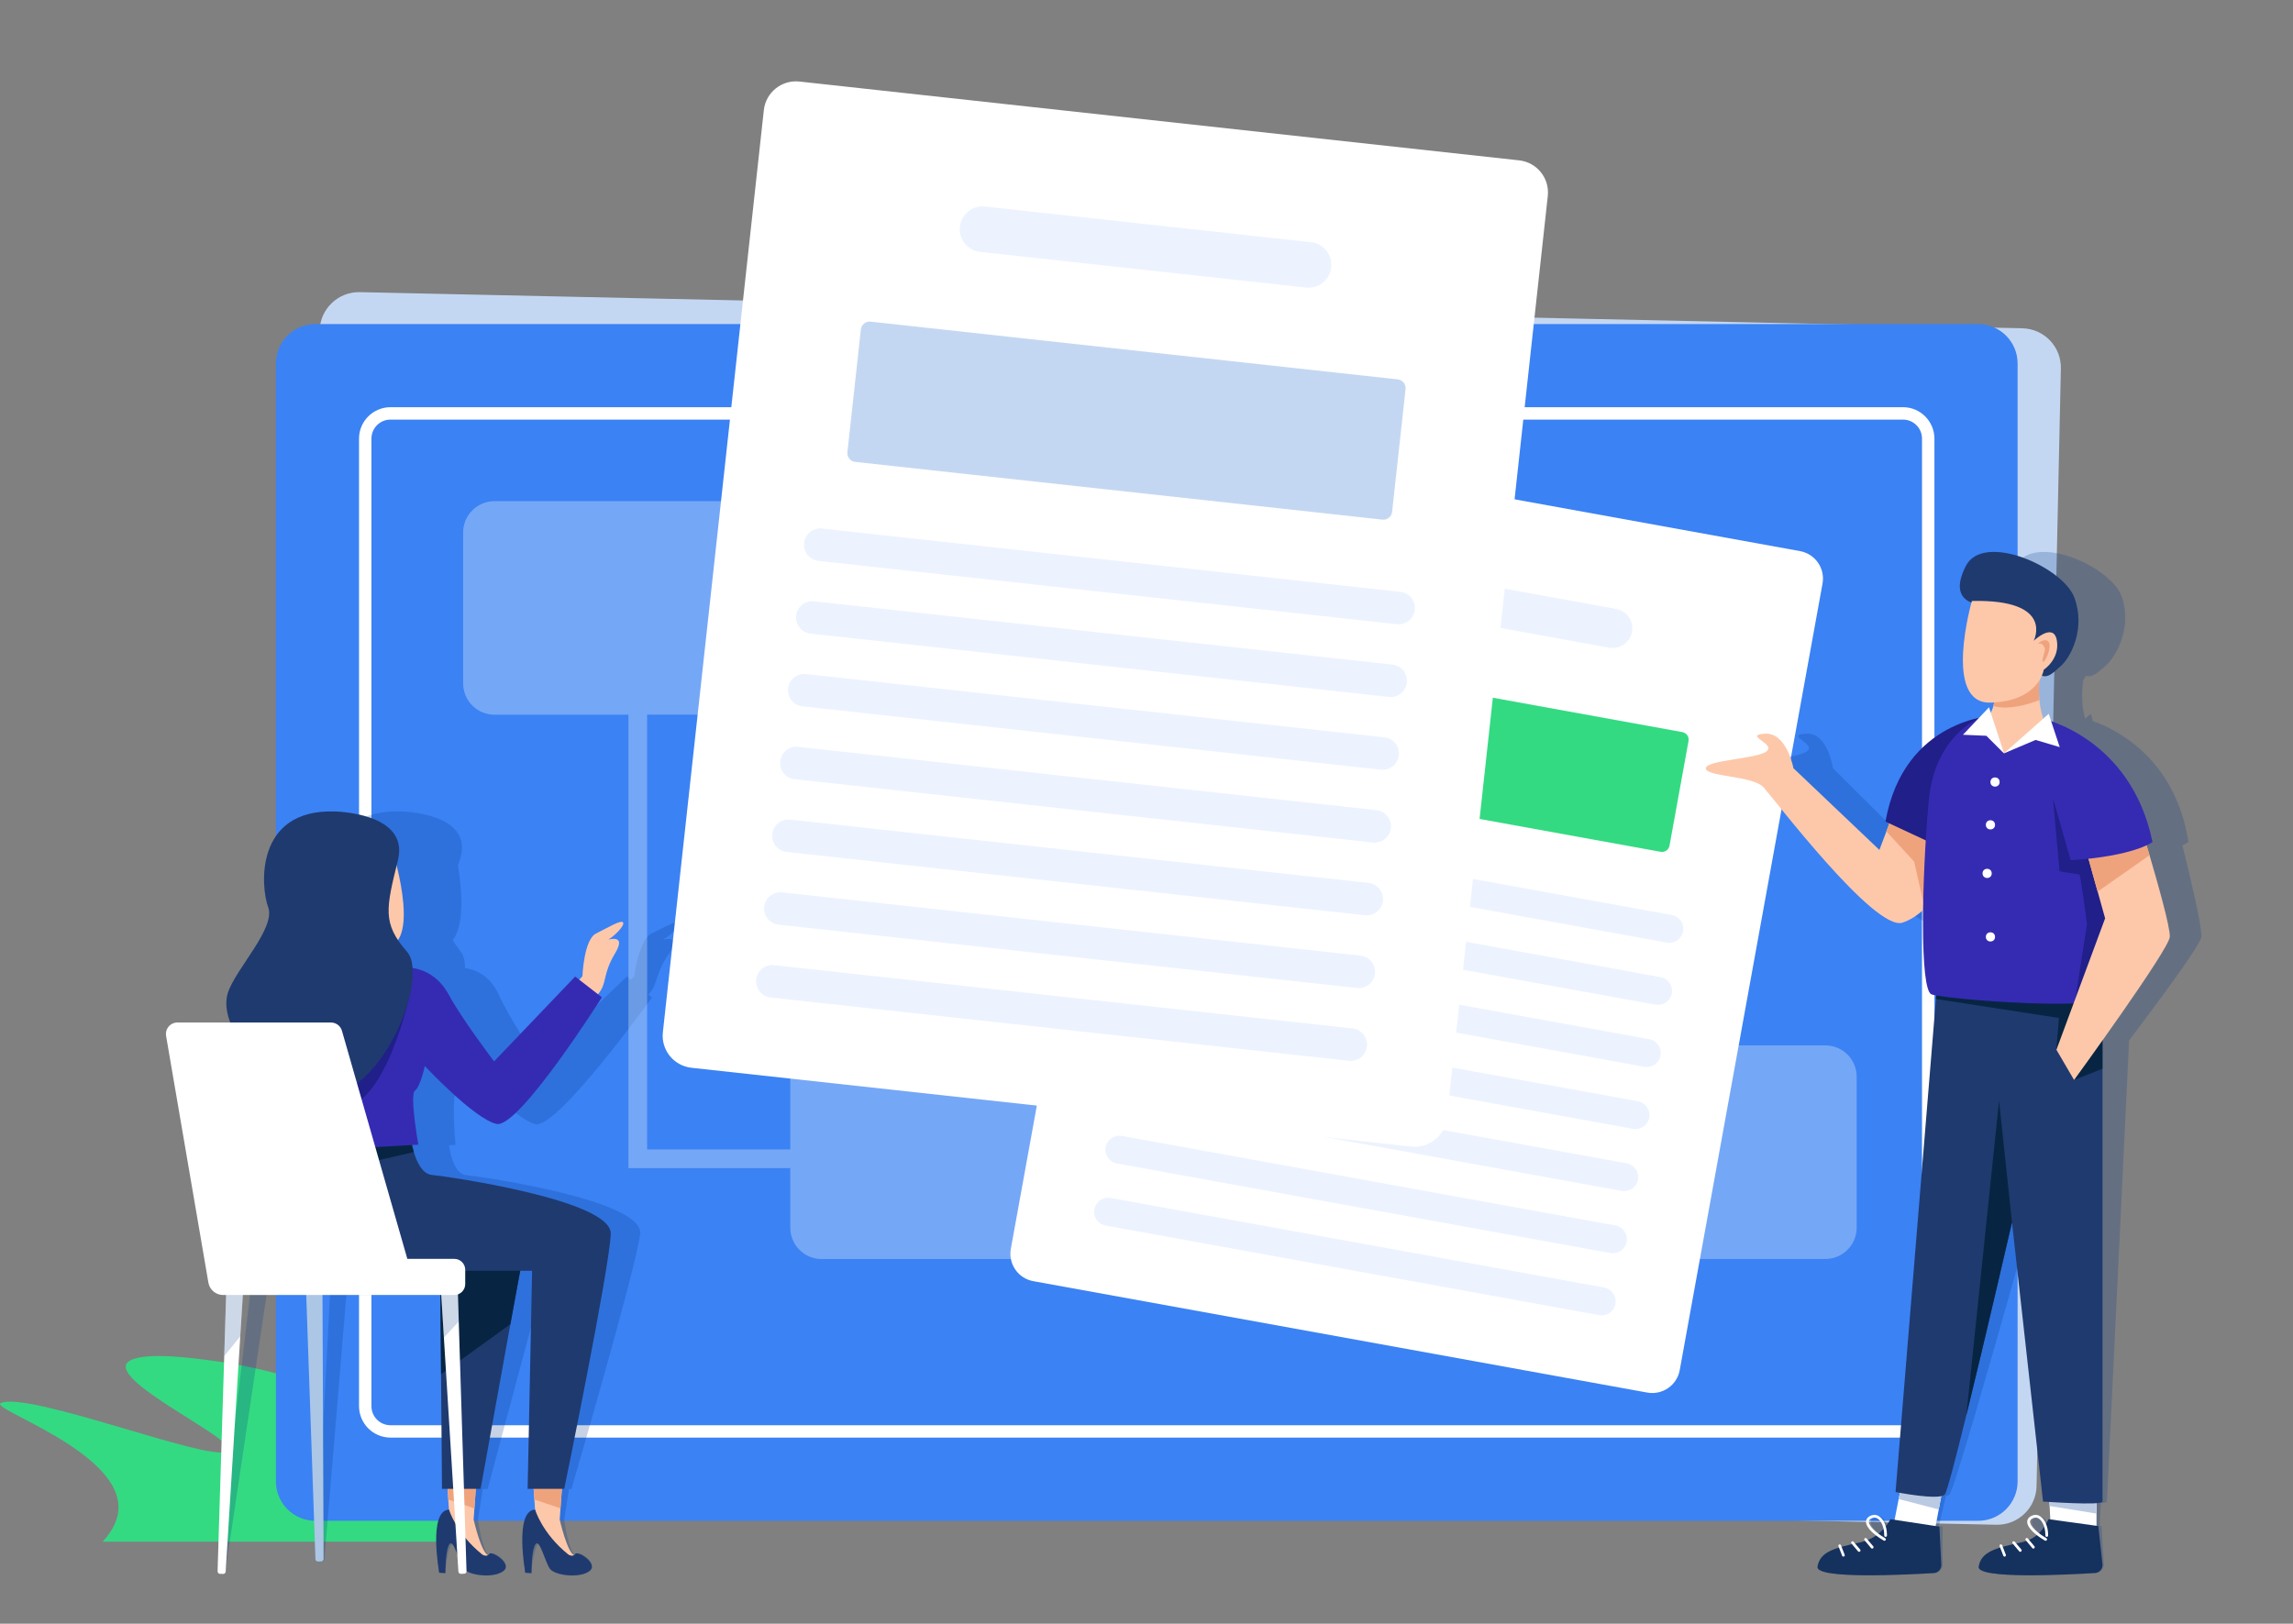 <?xml version="1.0" encoding="UTF-8"?> <!-- Generator: Adobe Illustrator 26.0.2, SVG Export Plug-In . SVG Version: 6.00 Build 0) --> <svg xmlns="http://www.w3.org/2000/svg" xmlns:xlink="http://www.w3.org/1999/xlink" id="Слой_1" x="0px" y="0px" viewBox="0 0 3545.3 2511" style="enable-background:new 0 0 3545.3 2511;" xml:space="preserve"><rect x="0" y="0" width="3545.3" height="2511" fill="#808080" stroke="none"/> <style type="text/css"> .st0{fill:#C4D7F2;} .st1{fill:#33DA82;} .st2{fill:#3B82F4;} .st3{fill:#FFFFFF;} .st4{opacity:0.22;fill:#003889;enable-background:new ;} .st5{fill:#FDC8AA;} .st6{fill:#1F3A6F;} .st7{fill:#EFA37D;} .st8{fill:#072542;} .st9{fill:#352BB2;} .st10{fill:#211F89;} .st11{fill:#ACC6E5;} .st12{opacity:0.2;fill:#003889;enable-background:new ;} .st13{opacity:0.3;fill:#FFFFFF;enable-background:new ;} .st14{fill:#ECF3FE;} .st15{fill:#BACAE2;} .st16{fill:#15315E;} </style> <path class="st0" d="M3086.5,2358L516.2,2302c-33.7-0.7-60.4-28.6-59.6-62.3l37.6-1728.3c0.7-33.7,28.6-60.4,62.3-59.6l2570.3,55.9 c33.7,0.7,60.4,28.6,59.6,62.3v0l-37.6,1728.3C3148.1,2332,3120.2,2358.7,3086.5,2358z"></path> <path class="st1" d="M662.4,2256.8c-27.5-37.3-133-124.8-330.4-152c-32.3-4.4-104-14.3-130-1.2c-51.6,26.1,178.9,127.8,149,141.4 c-31.8,14.4-303.3-92.8-349.4-75.4c-21.7,8.2,187.2,74.7,181.5,165c-1.3,20.4-13.1,37.3-24.4,49.5h563.8 C722.5,2384,730.1,2348.7,662.4,2256.8z"></path> <path class="st2" d="M487.6,501.2h2570.9c33.7,0,61,27.3,61,61v1728.7c0,33.7-27.3,61-61,61H487.6c-33.7,0-61-27.3-61-61V562.2 C426.6,528.5,453.9,501.2,487.6,501.2z"></path> <path class="st3" d="M2942.3,2223.2H603.7c-26.8,0-48.5-21.8-48.6-48.6V678.3c0-26.8,21.8-48.5,48.6-48.6h2338.6 c26.8,0,48.5,21.8,48.6,48.6v1496.4C2990.9,2201.5,2969.1,2223.2,2942.3,2223.2z M603.7,648.9c-16.2,0-29.4,13.2-29.4,29.4v1496.4 c0,16.2,13.2,29.4,29.4,29.4h2338.6c16.2,0,29.4-13.2,29.4-29.4V678.3c0-16.2-13.2-29.4-29.4-29.4H603.7z"></path> <path class="st4" d="M1026.7,1452.2c7.3-3.8,26.3-20.6,23.9-25.5c-2.4-4.9-23.9,7.6-43.4,17c-19.5,9.3-26.7,66-26.7,66l-5.4,5.5 l-6-5l-136.9,131.2c0,0-44-65.4-61.3-103.7s-51.5-40.5-51.5-40.5l-0.5,0.1c0.2-10.8-1.9-19.7-6.4-25.5c-4.5-5.7-8.7-11.6-12.4-17.9 c19.5-25.1,13.1-84.5,8-115.6c0.9-2.7,1.8-5.4,2.8-8.3c24.7-74.1-92.2-75.2-92.2-75.2c-122.1-3.2-123.9,115.9-114.9,148.2 c9,32.2-58.8,95.5-73.8,132c-5.1,12.4-5.7,28.5-0.4,46.2H348c-11,0-20.2,9.9-19.3,20.7l32.1,381.5c0.8,10.9,10,19.3,21,19.1h4.8 l-11.2,94.3l-39.4,332.9c-0.3,1.9,1,3.6,2.9,3.9c0.1,0,0.3,0,0.4,0l4.8,0.2c2.1,0.1,4-1.5,4.3-3.6l54.3-363.9l9.5-63.9h98 L489,2411.2c-0.1,1.9,1.3,3.6,3.2,3.7c0.1,0,0.3,0,0.4,0l4.9-0.1c2.1-0.1,3.9-1.7,4.1-3.9l34-408.2h182.4l-9.7,122.5l-14,177.3h8.5 l-0.3,16.5l-0.3,15.6c-32.8,1.5-23.6,97.6-23.6,97.6l9.6,0.6c0,0,2.9-35.9,10.1-44.8c4.1-5,7.5,4.6,10.9,15.7l-0.7,26.9 c-0.1,1.9,1.4,3.5,3.3,3.6c0.1,0,0.2,0,0.4,0l4.9-0.2c2.1-0.1,3.9-1.8,4-3.9l0-0.3c11.8,7.6,42.2,10.3,56.6,0.2 c16.4-11.4-15.3-32.3-19.2-26.7c-0.5,0.8-1.2,1.4-2,1.9c-10.6-4.6-17.5-55-17.5-55s1-6.3,2.7-17.3c1.2-7.9,2.9-18.2,4.8-30.2h7.5 c0,0,40.1-150.1,68.2-254.6c9.5-35.2,17.6-65.2,22.4-82.6h18.4l-36.3,337.3h9.3l-0.3,16.5l-0.3,15.6c-32.8,1.5-23.6,97.6-23.6,97.6 l9.6,0.6c0,0,2.9-35.9,10.1-44.8c7.3-8.9,12.4,28.1,19.1,38.2c6.7,10.1,44,15.1,60.4,3.6c16.4-11.4-15.3-32.3-19.2-26.7 c-0.5,0.8-1.2,1.4-2,1.9c-10.6-4.6-17.5-55-17.5-55s1-6.3,2.7-17.3c1.2-7.9,2.9-18.2,4.8-30.2h3.7c0,0,100.3-342.6,106.3-394.6 c6.1-52-244.2-88.5-268.7-90.8c-14.6-1.4-21.5-20.3-24.8-35.4c-0.9-4.1-1.5-7.8-1.9-10.9l9.9-0.5c0,0-7-77.2,2-83.4 c9-6.1,18.6-38.2,18.6-38.2s69.3,81.8,103.1,89.5c33.7,7.6,180-195.8,180-195.8l-5.6-4.6c16.3-17.5,9-30.1,32-63.4 C1057.3,1440.8,1019.4,1455.9,1026.7,1452.2z"></path> <g> <path class="st5" d="M821.7,2251.1l1.1,16.9l3.4,51l2.5,37.6l49.2,58.2c0,0,21.2-6,10.2-9.6c-11.1-3.6-22.7-55.1-22.7-55.1 s0.4-6.3,1.2-17.3c1-13.7,2.5-34.8,4.3-60c0.4-6,0.9-12.2,1.3-18.7L821.7,2251.1z"></path> <path class="st6" d="M878.8,2404.1c0,0,7.2,4.6,10.7-1c3.4-5.6,36.9,15.3,21.6,26.7s-53.1,6.4-60.7-3.6s-15.9-47.1-22.4-38.2 c-6.5,8.9-6.2,44.8-6.2,44.8l-9.6-0.6c0,0-17.6-96.3,15.2-97.6C827.3,2334.6,838,2371.3,878.8,2404.1z"></path> <path class="st7" d="M822.8,2268l3.4,51c8.7,2.9,28.8,9.8,40.4,13.7c1-13.7,2.5-34.8,4.3-60C857.5,2271.4,838.9,2269.6,822.8,2268z "></path> <path class="st5" d="M688.6,2251.1l1.1,16.9l3.4,51l2.5,37.6l49.2,58.2c0,0,21.2-6,10.2-9.6c-11.1-3.6-22.7-55.1-22.7-55.1 s0.4-6.3,1.2-17.3c1-13.7,2.5-34.8,4.3-60c0.4-6,0.9-12.2,1.3-18.7L688.6,2251.1z"></path> <path class="st6" d="M745.7,2404.1c0,0,7.2,4.6,10.7-1c3.4-5.6,36.9,15.3,21.6,26.7c-15.4,11.4-53.1,6.4-60.7-3.6 c-7.6-10.1-15.9-47.1-22.4-38.2c-6.5,8.9-6.2,44.8-6.2,44.8l-9.6-0.6c0,0-17.6-96.3,15.2-97.6 C694.2,2334.6,704.9,2371.3,745.7,2404.1z"></path> <path class="st7" d="M689.7,2268l3.4,51c8.7,2.9,28.8,9.8,40.4,13.7c1-13.7,2.5-34.8,4.3-60C724.4,2271.4,705.8,2269.6,689.7,2268z "></path> <path class="st6" d="M807.4,1949.2c-0.5,1.6-8.3,43.9-18.3,98.7c-19,104.5-46,254.6-46,254.6h-59.7l-1.5-177.3l-1.6-185.2 L807.4,1949.2z"></path> <path class="st8" d="M807.4,1949.2c-0.5,1.6-8.3,43.9-18.3,98.7L682,2125.2l-1.6-185.2L807.4,1949.2z"></path> <path class="st6" d="M944.3,1907.9c-1.5,52-71.9,394.6-71.9,394.6h-56.6l6.9-337.3H566.5l-59.7-202.1h128.7 c1,6.3,2.4,12.5,4.3,18.5c4.5,15.1,13.1,34,27.9,35.4C692.3,1819.4,945.8,1855.9,944.3,1907.9z"></path> <path class="st5" d="M903.7,1567.9l-33.2-24.3l30-33.9c0,0,2.2-56.7,21-66c18.7-9.3,39.1-21.9,41.9-17c2.9,4.9-14.7,21.8-21.7,25.5 c-7,3.7,29.6-11.4,9.3,22.1c-20.2,33.5-11.5,46.1-26.8,63.7C921.2,1541.6,913.7,1552.5,903.7,1567.9z"></path> <path class="st8" d="M639.8,1781.7l-81.6,18.8l-8.8-37.4h86.1C636.5,1769.4,637.9,1775.6,639.8,1781.7z"></path> <path class="st5" d="M607.8,1318.6c0,0,50.1,160.3-24.3,146S513.4,1330.1,607.8,1318.6z"></path> <path class="st9" d="M638.4,1497.2c0,0,34.4,2.3,55.1,40.5c20.6,38.2,70.4,103.7,70.4,103.7l125.4-131.2l41.3,32.1 c0,0-128.5,203.4-162.9,195.8c-34.4-7.6-110.9-89.5-110.9-89.5s-6.8,32.1-15.3,38.2c-8.4,6.1,5.3,83.4,5.3,83.4l-191.2,10.7 l-25.2-259.2L638.4,1497.2z"></path> <path class="st10" d="M635.5,1530c0,0-39.9,198.7-119.4,182.6s-36.7-187.4-36.7-187.4L635.5,1530z"></path> <path class="st6" d="M516.5,1254.9c0,0,117,1.1,98.8,75.2s-24.7,97.7,14,141.7c38.6,44-54.8,263-156.7,215.8 s-132-115.9-120.2-152.4c11.8-36.5,74.1-99.8,62.3-132C402.7,1370.9,394.1,1251.7,516.5,1254.9z"></path> </g> <g> <path class="st11" d="M491.6,2414.9l4.9-0.1c2.1,0,3.8-1.8,3.8-3.9l-1.8-437l-26,0.5l15.2,436.7 C487.7,2413.3,489.5,2414.9,491.6,2414.9z"></path> <path class="st3" d="M376,1994.4l-4.5,72.2l-22.6,363.9c-0.1,2.1-1.9,3.7-4,3.6l-4.9-0.2c-2.1-0.1-3.7-1.9-3.6-3.9l10.3-332.9 l3.2-103.9L376,1994.4z"></path> <polygon class="st12" points="376,1994.4 371.5,2066.6 346.8,2097.1 350,1993.2 "></polygon> <path class="st3" d="M721.3,2429.9c0.1,2.1-1.6,3.9-3.7,3.9l-4.9,0.2c-2.1,0.1-3.9-1.5-4-3.6l-22.4-362l-4.6-74.1l26-1.2l1.6,50.6 L721.3,2429.9z"></path> <path class="st12" d="M709.3,2043.8c-6.5,7-15.1,16.4-23,24.7l-4.6-74.1l26-1.2L709.3,2043.8z"></path> <path class="st3" d="M274.2,1581.3h237.5c7.9,0,14.8,5.2,17,12.8l101.1,352.7h72.6c9.3,0,16.9,7.6,16.9,16.9l0,0v22.1 c0,9.3-7.6,16.9-16.9,16.9l0,0H344.9c-11.2,0-20.8-8.1-22.7-19.1L256.8,1602c-1.7-9.6,4.8-18.8,14.5-20.5 C272.2,1581.4,273.2,1581.3,274.2,1581.3z"></path> </g> <g> <path class="st13" d="M1713.4,1616.7h-443c-26.8,0-48.5,21.7-48.5,48.5c0,0,0,0,0,0v112.4h-221.4v-672.4h207.1 c26.8,0,48.5-21.7,48.5-48.5v0V823.5c0-26.8-21.7-48.5-48.5-48.5h0h-443c-26.8,0-48.5,21.7-48.5,48.5c0,0,0,0,0,0v233.3 c0,26.8,21.7,48.5,48.5,48.5c0,0,0,0,0,0h207.1v701.2h250.2v92.1c0,26.8,21.7,48.5,48.5,48.5c0,0,0,0,0,0h443 c26.8,0,48.5-21.7,48.5-48.5c0,0,0,0,0,0v-233.3C1761.9,1638.4,1740.2,1616.7,1713.4,1616.7L1713.4,1616.7z"></path> <path class="st13" d="M2822.3,1616.7h-207.1v-189.3H1800v28.8h786.3v160.5h-207.1c-26.8,0-48.5,21.7-48.5,48.5v233.3 c0,26.8,21.7,48.5,48.5,48.5c0,0,0,0,0,0h443c26.8,0,48.5-21.7,48.5-48.5c0,0,0,0,0,0v-233.3 C2870.7,1638.4,2849,1616.7,2822.3,1616.7z"></path> </g> <g> <path class="st3" d="M1597.6,1981.3l949.4,172.3c23.4,4.2,45.8-11.3,50.1-34.7l220.8-1216.5c4.2-23.4-11.3-45.8-34.7-50.1 l-949.4-172.3c-23.4-4.2-45.8,11.3-50.1,34.7l-220.8,1216.5C1558.7,1954.7,1574.2,1977.1,1597.6,1981.3L1597.6,1981.3z"></path> <path class="st14" d="M2057.8,923.5l430.1,78.1c16.5,3,32.4-8,35.4-24.5c0,0,0,0,0,0l0,0c3-16.5-8-32.4-24.5-35.4c0,0,0,0,0,0 l-430.1-78.1c-16.5-3-32.4,8-35.4,24.5c0,0,0,0,0,0l0,0C2030.3,904.7,2041.3,920.5,2057.8,923.5L2057.8,923.5z"></path> <path class="st14" d="M1814.1,1319.2l763,138.5c11.8,2.1,23.1-5.7,25.2-17.4c0,0,0,0,0,0l0,0c2.1-11.8-5.7-23.1-17.4-25.2 c0,0,0,0,0,0l-763-138.5c-11.8-2.1-23,5.7-25.2,17.4l0,0l0,0C1794.5,1305.8,1802.3,1317.1,1814.1,1319.2L1814.1,1319.2z"></path> <path class="st14" d="M1796.6,1415.2l763,138.5c11.8,2.1,23-5.7,25.2-17.4v0c2.1-11.8-5.7-23.1-17.4-25.2c0,0,0,0,0,0l-763-138.5 c-11.8-2.1-23,5.7-25.2,17.4l0,0l0,0C1777.1,1401.8,1784.9,1413.1,1796.6,1415.2z"></path> <path class="st14" d="M1779.2,1511.2l763,138.5c11.8,2.1,23.1-5.7,25.2-17.4l0,0l0,0c2.1-11.8-5.7-23.1-17.4-25.2c0,0,0,0,0,0 l-763-138.5c-11.8-2.1-23.1,5.7-25.2,17.4l0,0l0,0C1759.6,1497.8,1767.5,1509.1,1779.2,1511.2L1779.2,1511.2z"></path> <path class="st14" d="M1761.8,1607.2l763,138.5c11.8,2.1,23.1-5.7,25.2-17.4l0,0l0,0c2.1-11.8-5.7-23-17.4-25.2l-763-138.5 c-11.8-2.1-23.1,5.7-25.2,17.4l0,0v0C1742.2,1593.8,1750,1605.1,1761.8,1607.2L1761.8,1607.2z"></path> <path class="st14" d="M1744.4,1703.2l763,138.5c11.8,2.1,23-5.7,25.2-17.4c0,0,0,0,0,0v0c2.1-11.8-5.7-23.1-17.4-25.2l-763-138.5 c-11.8-2.1-23.1,5.7-25.2,17.4v0l0,0C1724.8,1689.8,1732.6,1701.1,1744.4,1703.2C1744.4,1703.2,1744.4,1703.2,1744.4,1703.2z"></path> <path class="st14" d="M1726.9,1799.3l763,138.5c11.8,2.1,23.1-5.7,25.2-17.4l0,0l0,0c2.1-11.8-5.7-23.1-17.4-25.2l0,0l-763-138.5 c-11.8-2.1-23.1,5.7-25.2,17.4l0,0l0,0C1707.4,1785.8,1715.2,1797.1,1726.9,1799.3z"></path> <path class="st14" d="M1709.5,1895.3l763,138.5c11.8,2.1,23.1-5.7,25.2-17.4c0,0,0,0,0,0l0,0c2.1-11.8-5.7-23.1-17.4-25.2 l-763-138.5c-11.8-2.1-23.1,5.7-25.2,17.4v0C1689.9,1881.9,1697.7,1893.1,1709.5,1895.3z"></path> <path class="st1" d="M1872.2,1191.1l695.4,126.2c6.4,1.2,12.5-3.1,13.7-9.5l0,0l29.4-161.9c1.2-6.4-3.1-12.5-9.5-13.7l0,0 L1905.8,1006c-6.4-1.2-12.5,3.1-13.7,9.5c0,0,0,0,0,0l-29.4,161.9C1861.6,1183.8,1865.8,1189.9,1872.2,1191.1z"></path> </g> <g> <path class="st3" d="M1069.1,1651.3l1112.8,121.9c27.4,3,52.1-16.8,55.1-44.2l156.1-1425.9c3-27.4-16.8-52.1-44.2-55.1c0,0,0,0,0,0 L1236.1,126.1c-27.4-3-52.1,16.8-55.1,44.2c0,0,0,0,0,0l-156.1,1425.9C1021.8,1623.6,1041.6,1648.3,1069.1,1651.3z"></path> <path class="st14" d="M1515.3,389.5l504.1,55.2c19.4,2.1,36.8-11.9,38.9-31.2v0c2.1-19.4-11.9-36.8-31.2-38.9c0,0,0,0,0,0 l-504.1-55.2c-19.4-2.1-36.8,11.9-38.9,31.2c0,0,0,0,0,0v0C1481.9,370,1495.9,387.4,1515.3,389.5z"></path> <path class="st14" d="M1265.5,867.4l894.3,97.9c13.8,1.5,26.2-8.5,27.7-22.3v0c1.5-13.8-8.5-26.2-22.3-27.7L1271,817.4 c-13.8-1.5-26.2,8.5-27.7,22.3v0C1241.7,853.4,1251.7,865.9,1265.5,867.4z"></path> <path class="st14" d="M1253.2,979.9l894.3,97.9c13.8,1.5,26.2-8.5,27.7-22.3v0c1.5-13.8-8.5-26.2-22.3-27.7l0,0l-894.3-97.9 c-13.8-1.5-26.2,8.5-27.7,22.3v0h0C1229.4,966,1239.4,978.4,1253.2,979.9z"></path> <path class="st14" d="M1240.8,1092.4l894.3,97.9c13.8,1.5,26.2-8.5,27.7-22.3l0,0c1.5-13.8-8.5-26.2-22.3-27.7l-894.3-97.9 c-13.8-1.5-26.2,8.5-27.7,22.3l0,0l0,0C1217.1,1078.5,1227,1090.9,1240.8,1092.4C1240.8,1092.4,1240.8,1092.4,1240.8,1092.4z"></path> <path class="st14" d="M1228.5,1205l894.3,97.9c13.8,1.5,26.2-8.5,27.7-22.3c0,0,0,0,0,0v0c1.5-13.8-8.5-26.2-22.3-27.7L1234,1155 c-13.8-1.5-26.2,8.5-27.7,22.3v0v0C1204.7,1191,1214.7,1203.5,1228.5,1205C1228.5,1205,1228.5,1205,1228.5,1205z"></path> <path class="st14" d="M1216.2,1317.5l894.3,97.9c13.8,1.5,26.2-8.5,27.7-22.3l0,0v0c1.5-13.8-8.5-26.2-22.2-27.7c0,0,0,0,0,0 l-894.3-97.9c-13.8-1.5-26.2,8.5-27.7,22.3c0,0,0,0,0,0l0,0C1192.4,1303.6,1202.4,1316,1216.2,1317.5 C1216.2,1317.5,1216.2,1317.5,1216.2,1317.5z"></path> <path class="st14" d="M1203.9,1430l894.3,97.9c13.8,1.5,26.2-8.5,27.7-22.3c0,0,0,0,0,0l0,0c1.5-13.8-8.5-26.2-22.3-27.7 l-894.3-97.9c-13.8-1.5-26.2,8.5-27.7,22.3l0,0l0,0C1180.1,1416.1,1190.1,1428.5,1203.9,1430L1203.9,1430z"></path> <path class="st14" d="M1191.5,1542.6l894.3,97.9c13.8,1.5,26.2-8.5,27.7-22.3l0,0c1.5-13.8-8.5-26.2-22.3-27.7l0,0l-894.3-97.9 c-13.8-1.5-26.2,8.5-27.7,22.3v0C1167.8,1528.7,1177.7,1541.1,1191.5,1542.6C1191.5,1542.6,1191.5,1542.6,1191.5,1542.6z"></path> <path class="st0" d="M1322.3,714.3l815.1,89.3c7.5,0.8,14.2-4.6,15-12.1l20.8-189.8c0.8-7.5-4.6-14.2-12.1-15l-815.1-89.3 c-7.5-0.8-14.2,4.6-15,12.1l-20.8,189.8C1309.4,706.8,1314.8,713.5,1322.3,714.3C1322.3,714.3,1322.3,714.3,1322.3,714.3z"></path> </g> <path class="st4" d="M3378.1,1322.7c-1.5-6.1-2.8-11.3-3.9-15.4c3.3-1.4,6.5-3.1,9.5-5c-20.4-129.8-111.7-174.4-147.7-187.1 l-3.2-11.3l-8.8,7.5c-2.7-9.3-4.3-18.9-4.6-28.6c-0.4-10.2,0.1-20.4,1.5-30.5c1.6-2.3,3-4.8,4.2-7.3c9.7,3.7,18.6-5.1,30.7-15.6 c15.8-13.8,40.6-57.7,25.4-105.1c-15.2-47.5-135.8-102.1-165.5-48.8c-22.5,40.4-4.2,52.8,6.1,56.5c-6.3,19.8-47.4,157.1,22.4,154.9 c1.7-0.1,3.3-0.2,5-0.3c-0.3,1.9-0.7,3.7-1.3,5.5c-1.1,3.5-2.6,6.9-4.5,10.1l-2.3-8.3l-16.2,16.3c-41.8,9.2-125.6,42.2-152.3,160.5 l5.7,2.7l-5.3,12.3l-12.2,28.6L2834,1188c0,0-7.6-55.7-41.7-53.4c-34.1,2.3,16.9,15.5,1.5,27.3c-15.4,11.8-95.4,13.4-95.2,26.4 c0.2,13,72.4,11.1,87.9,29.2c15.5,18,161,222.6,204.5,209.3c10.9-3.4,22.1-10.2,33-19.4c-4.2,69.7-3.5,126.4,6.8,130.4 c2.3,0.7,4.7,1.3,7.1,1.7l-0.7,5.4l-98.9,762.5c0,0,2.5,0.5,6.6,1.3l-2.4,9.7l-7.8,32l-6.3-1c-2.8,4.7-6,9.2-9.7,13.2 c-2.1-10.5-7.8-17.1-13.9-17.7c-4.5-0.5-10.2,2.2-11.8,6.3c-2.2,5.6,3.2,13.7,13.8,22c-8.2,5.9-17.4,10-27.3,12 c-40.9,8.8-62.6,14.5-67.5,37.6c-4.1,19.5,135.4,12.5,179.3,9.8c7.1-0.5,12.6-6.6,12.3-13.7l-0.1-58.1l-5.8-0.9l6.1-25.7l4.9-20.5 c2-0.3,3.8-1.1,5.4-2.4c3.4-3.3,19.7-56,39.4-123c36.1-122.9,83.7-294,84.8-298.1l0-0.1l27.2,431.9c0,0,3.8,0.3,9.8,0.7l0,6.3 l0.1,20.7l-2.6-0.4c-1.7,2.9-3.6,6.2-5.9,9.7c-2.6-8.4-7.6-13.6-13-14.2c-4.5-0.5-10.2,2.2-11.8,6.3c-2.1,5.4,2.9,13.3,13,21.4 c-7.6,6.4-16.7,10.8-26.4,12.7c-40.9,8.8-62.6,14.5-67.5,37.6c-4.1,19.5,135.4,12.5,179.3,9.8c7.1-0.5,12.6-6.6,12.3-13.7l-3.5-58.9 l-2.9-0.4l0.9-18.9l0.8-16.2c5.8-0.4,9.4-1.2,9.5-2.5l32.2-669.3c0.8-15.9,1.5-30.6,2.1-43.8c46.2-61,110.2-147.3,111.7-160 C3405,1434.4,3387.7,1361.6,3378.1,1322.7z"></path> <g> <path class="st6" d="M3053.9,933.3c0,0-41.7-4.7-14.5-57.9s150.4,1.4,167.9,48.8c17.5,47.5-5.2,91.4-20.3,105.1 c-15.2,13.8-24.9,24.7-39.7,8.3C3132.5,1021.1,3053.9,933.3,3053.9,933.3z"></path> <polygon class="st3" points="2924.6,2374.3 2989.5,2377 2997.6,2334.3 3005,2295.3 2940.2,2295.3 2935.6,2318.3 "></polygon> <polygon class="st15" points="2935.6,2318.3 2997.6,2334.3 3005,2295.3 2940.2,2295.3 "></polygon> <path class="st3" d="M3167.5,2298.8l1.5,30.2l1.8,35.6c0,0,70.7,5.1,70.7,3.3v-75.4l-66.7,3.4L3167.5,2298.8z"></path> <polygon class="st15" points="3167.5,2298.8 3169,2329 3241.4,2340.7 3241.4,2292.5 3174.8,2295.9 "></polygon> <path class="st5" d="M2637.4,1188.4c0.8,13,72.9,11.1,89.3,29.2s171.7,222.6,214.6,209.3c11.7-3.7,23.6-11.4,34.7-21.9 c29.7-28,54.5-76.2,58.7-122l-103.8-35.2l-14.3,38l-10.8,28.6L2772.9,1188c0,0-10.3-55.7-44.3-53.4c-34,2.3,17.6,15.5,2.8,27.3 C2716.5,1173.8,2636.6,1175.4,2637.4,1188.4z"></path> <path class="st7" d="M2916.5,1285.7l43,46.8l16.5,72.4c29.7-28,54.5-76.2,58.7-122l-103.8-35.2L2916.5,1285.7z"></path> <path class="st6" d="M2930.8,2307.4c0,0,66.7,13.3,76,4c3.3-3.3,17-56,33.5-123c30.2-122.9,69.5-294,70.5-298.1l0-0.1l48,431.9 c0,0,92,6.7,92,0v-789.2l-255.9-9.3l-1.7,21.3L2930.8,2307.4z"></path> <path class="st8" d="M3040.3,2188.3c30.2-122.9,69.5-294,70.5-298.1l0-0.1l-20-188L3040.3,2188.3z"></path> <path class="st8" d="M3183.4,1574.3l-4,49.2l27.3,46.7l44-17.4v-119.9l-255.9-9.3l-1.7,21.3L3183.4,1574.3z"></path> <path class="st10" d="M3083.9,1106.5c0,0-140.2,4.1-168.7,164.1l76.6,35.7L3083.9,1106.5z"></path> <path class="st9" d="M2986.4,1537.8c13.1,5,140.7,17,221.3,13.9c10.1-0.4,19.5-1,27.8-1.9c19.9-2.2,33.8-5.9,37.1-11.9 c5.3-9.4,6.1-40.6,4-80c-1.6-30.7-4.9-66.3-9.3-100.5c-6.9-55.1-16.3-106.5-25.1-127.5l-85.8-118.9l-76.9-8.1 c0,0-86.9,19.2-97.5,136.5S2967.7,1530.7,2986.4,1537.8z"></path> <circle class="st3" cx="3084.6" cy="1209.4" r="7.1"></circle> <circle class="st3" cx="3077.5" cy="1275.6" r="7.1"></circle> <circle class="st3" cx="3072.4" cy="1350.7" r="7.1"></circle> <circle class="st3" cx="3077.5" cy="1448.9" r="7.1"></circle> <path class="st10" d="M3215.1,1352.4c1.7,0,11.7,76.6,11.7,76.6l-19.1,122.7l-1.6,10h24l5.3-11.9l41.1-92 c-1.6-30.7-4.9-66.3-9.3-100.5l-28.6-92.8l-64.3-28.4l10,111.3C3184.4,1347.4,3213.4,1352.4,3215.1,1352.4z"></path> <path class="st5" d="M3179.5,1623.5l27.3,46.7c0,0,146.6-201.3,148-221.3c1-14.5-19.9-87.4-31.3-126.2c-4.3-14.6-7.3-24.4-7.3-24.4 l-90,19.3l17.1,61.3l11.5,41.3L3179.5,1623.5z"></path> <path class="st7" d="M3226.1,1317.6l17.1,61.3l80.2-56.2c-4.3-14.6-7.3-24.4-7.3-24.4L3226.1,1317.6z"></path> <path class="st9" d="M3156.4,1110.8c0,0,138.4,28.9,171.7,191.5c0,0-29.3,22-126.6,28l-28-98.6"></path> <g> <path class="st16" d="M2810.1,2422.9c3.8-23.1,25.3-28.8,65.7-37.6c27.2-5.9,41-24.4,47.1-35.9l75.7,11.5l2.9,58.1 c0.7,6.8-4.2,13-11,13.7c-0.2,0-0.4,0-0.6,0C2946.1,2435.4,2806.9,2442.4,2810.1,2422.9z"></path> <path class="st3" d="M2913.6,2382.8c-0.4,0-0.8-0.1-1.1-0.3c-19.7-11.7-29.7-23.6-26.9-31.9c1.8-5.3,8.6-8.3,13.8-7.8 c8.8,0.9,18.1,12.3,18.1,31.8c0,1.2-0.9,2.1-2.1,2.1h0c-1.2,0-2.1-0.9-2.1-2.1c0,0,0,0,0,0c0-16.4-7.2-26.9-14.3-27.6 c-3.5-0.3-8.2,1.7-9.3,4.9c-1.6,4.8,5.5,15.3,25.1,26.9c1,0.6,1.3,1.9,0.7,2.9C2915,2382.4,2914.3,2382.8,2913.6,2382.8z"></path> <path class="st3" d="M2894.6,2394.9c-0.6,0-1.2-0.3-1.6-0.8l-10.2-12.1c-0.8-0.9-0.6-2.2,0.3-3s2.2-0.6,3,0.3l10.2,12.1 c0.8,0.9,0.6,2.2-0.3,3C2895.6,2394.7,2895.1,2394.9,2894.6,2394.9z"></path> <path class="st3" d="M2874.4,2399.9c-0.6,0-1.2-0.3-1.6-0.8l-10.2-12.1c-0.8-0.9-0.6-2.2,0.3-3s2.2-0.6,3,0.3l10.2,12.1 c0.8,0.9,0.6,2.2-0.3,3C2875.4,2399.7,2874.9,2399.9,2874.4,2399.9z"></path> <path class="st3" d="M2850.2,2407.3c-0.9,0-1.7-0.5-2-1.4l-5.7-14.7c-0.4-1.1,0.1-2.3,1.2-2.7c1.1-0.4,2.3,0.1,2.7,1.2l5.7,14.7 c0.4,1.1-0.1,2.3-1.2,2.7C2850.7,2407.2,2850.5,2407.3,2850.2,2407.3z"></path> </g> <g> <path class="st16" d="M3059.3,2422.9c3.8-23.1,25.3-28.8,65.7-37.6c27.2-5.9,36.3-24.4,42.4-35.9l76.9,10.6l6.4,58.9 c0.7,6.8-4.2,13-11,13.7c-0.2,0-0.4,0-0.6,0C3195.3,2435.4,3056.2,2442.4,3059.3,2422.9z"></path> <path class="st3" d="M3162.8,2382.8c-0.4,0-0.8-0.1-1.1-0.3c-19.7-11.7-29.7-23.6-26.9-31.9c1.8-5.3,8.6-8.3,13.8-7.8 c8.8,0.9,18.1,12.3,18.1,31.8c0,1.2-0.9,2.1-2.1,2.1h0c-1.2,0-2.1-0.9-2.1-2.1c0,0,0,0,0,0c0-16.4-7.2-26.9-14.3-27.6 c-3.5-0.3-8.2,1.7-9.3,4.9c-1.6,4.8,5.5,15.3,25.1,26.9c1,0.6,1.3,1.9,0.7,2.9C3164.2,2382.4,3163.6,2382.8,3162.8,2382.8z"></path> <path class="st3" d="M3143.9,2394.9c-0.6,0-1.2-0.3-1.6-0.8l-10.2-12.1c-0.8-0.9-0.6-2.2,0.2-3c0.9-0.8,2.2-0.6,3,0.2c0,0,0,0,0,0 l10.2,12.1c0.8,0.9,0.6,2.2-0.3,3C3144.8,2394.7,3144.4,2394.9,3143.9,2394.9z"></path> <path class="st3" d="M3123.6,2399.9c-0.6,0-1.2-0.3-1.6-0.8l-10.2-12.1c-0.7-0.9-0.6-2.2,0.3-3c0.9-0.7,2.2-0.6,3,0.2l10.2,12.1 c0.8,0.9,0.6,2.2-0.3,3C3124.6,2399.7,3124.1,2399.9,3123.6,2399.9z"></path> <path class="st3" d="M3099.4,2407.3c-0.9,0-1.7-0.5-2-1.4l-5.7-14.7c-0.4-1.1,0.1-2.3,1.2-2.7s2.3,0.1,2.7,1.2l5.7,14.7 c0.4,1.1-0.1,2.3-1.2,2.7C3100,2407.2,3099.7,2407.3,3099.4,2407.3z"></path> </g> <path class="st5" d="M3058.1,1124.1l40.4,40.9l68.8-37.1c0,0-11.2-14.2-14.1-45.2c-1.1-12-0.9-24.2,0.5-36.2l-70.6,34.4 c0.3,3.7-0.1,7.5-1.1,11C3079.8,1100.5,3073.8,1112.7,3058.1,1124.1z"></path> <polygon class="st3" points="3075.3,1093.8 3035,1136.3 3071.3,1137.9 3098.5,1165 "></polygon> <polygon class="st3" points="3167.6,1103.9 3184.6,1155.4 3147.3,1144.3 3098.5,1165 "></polygon> <path class="st7" d="M3082,1091.9c24,6.6,53.9-2.4,71.2-9.2c-1.1-12-0.9-24.2,0.5-36.2l-70.6,34.4 C3083.4,1084.6,3083,1088.4,3082,1091.9z"></path> <path class="st5" d="M3048.8,929.4c0,0-45.9,159.7,29.2,157.2s81.9-50.9,81.9-50.9s25.2-16.3,20.3-45.2c-5-28.9-35.8,0.5-35.8,0.5 S3177.9,926.4,3048.8,929.4z"></path> <path class="st7" d="M3150.4,995.6c0,0,10.6-9.7,16.6-3.5s-2.8,29.1-7.6,31.3c-4.8,2.2,3.3-17.9,2.3-20.1 C3160.6,1001,3158.7,993.2,3150.4,995.6z"></path> </g> </svg> 